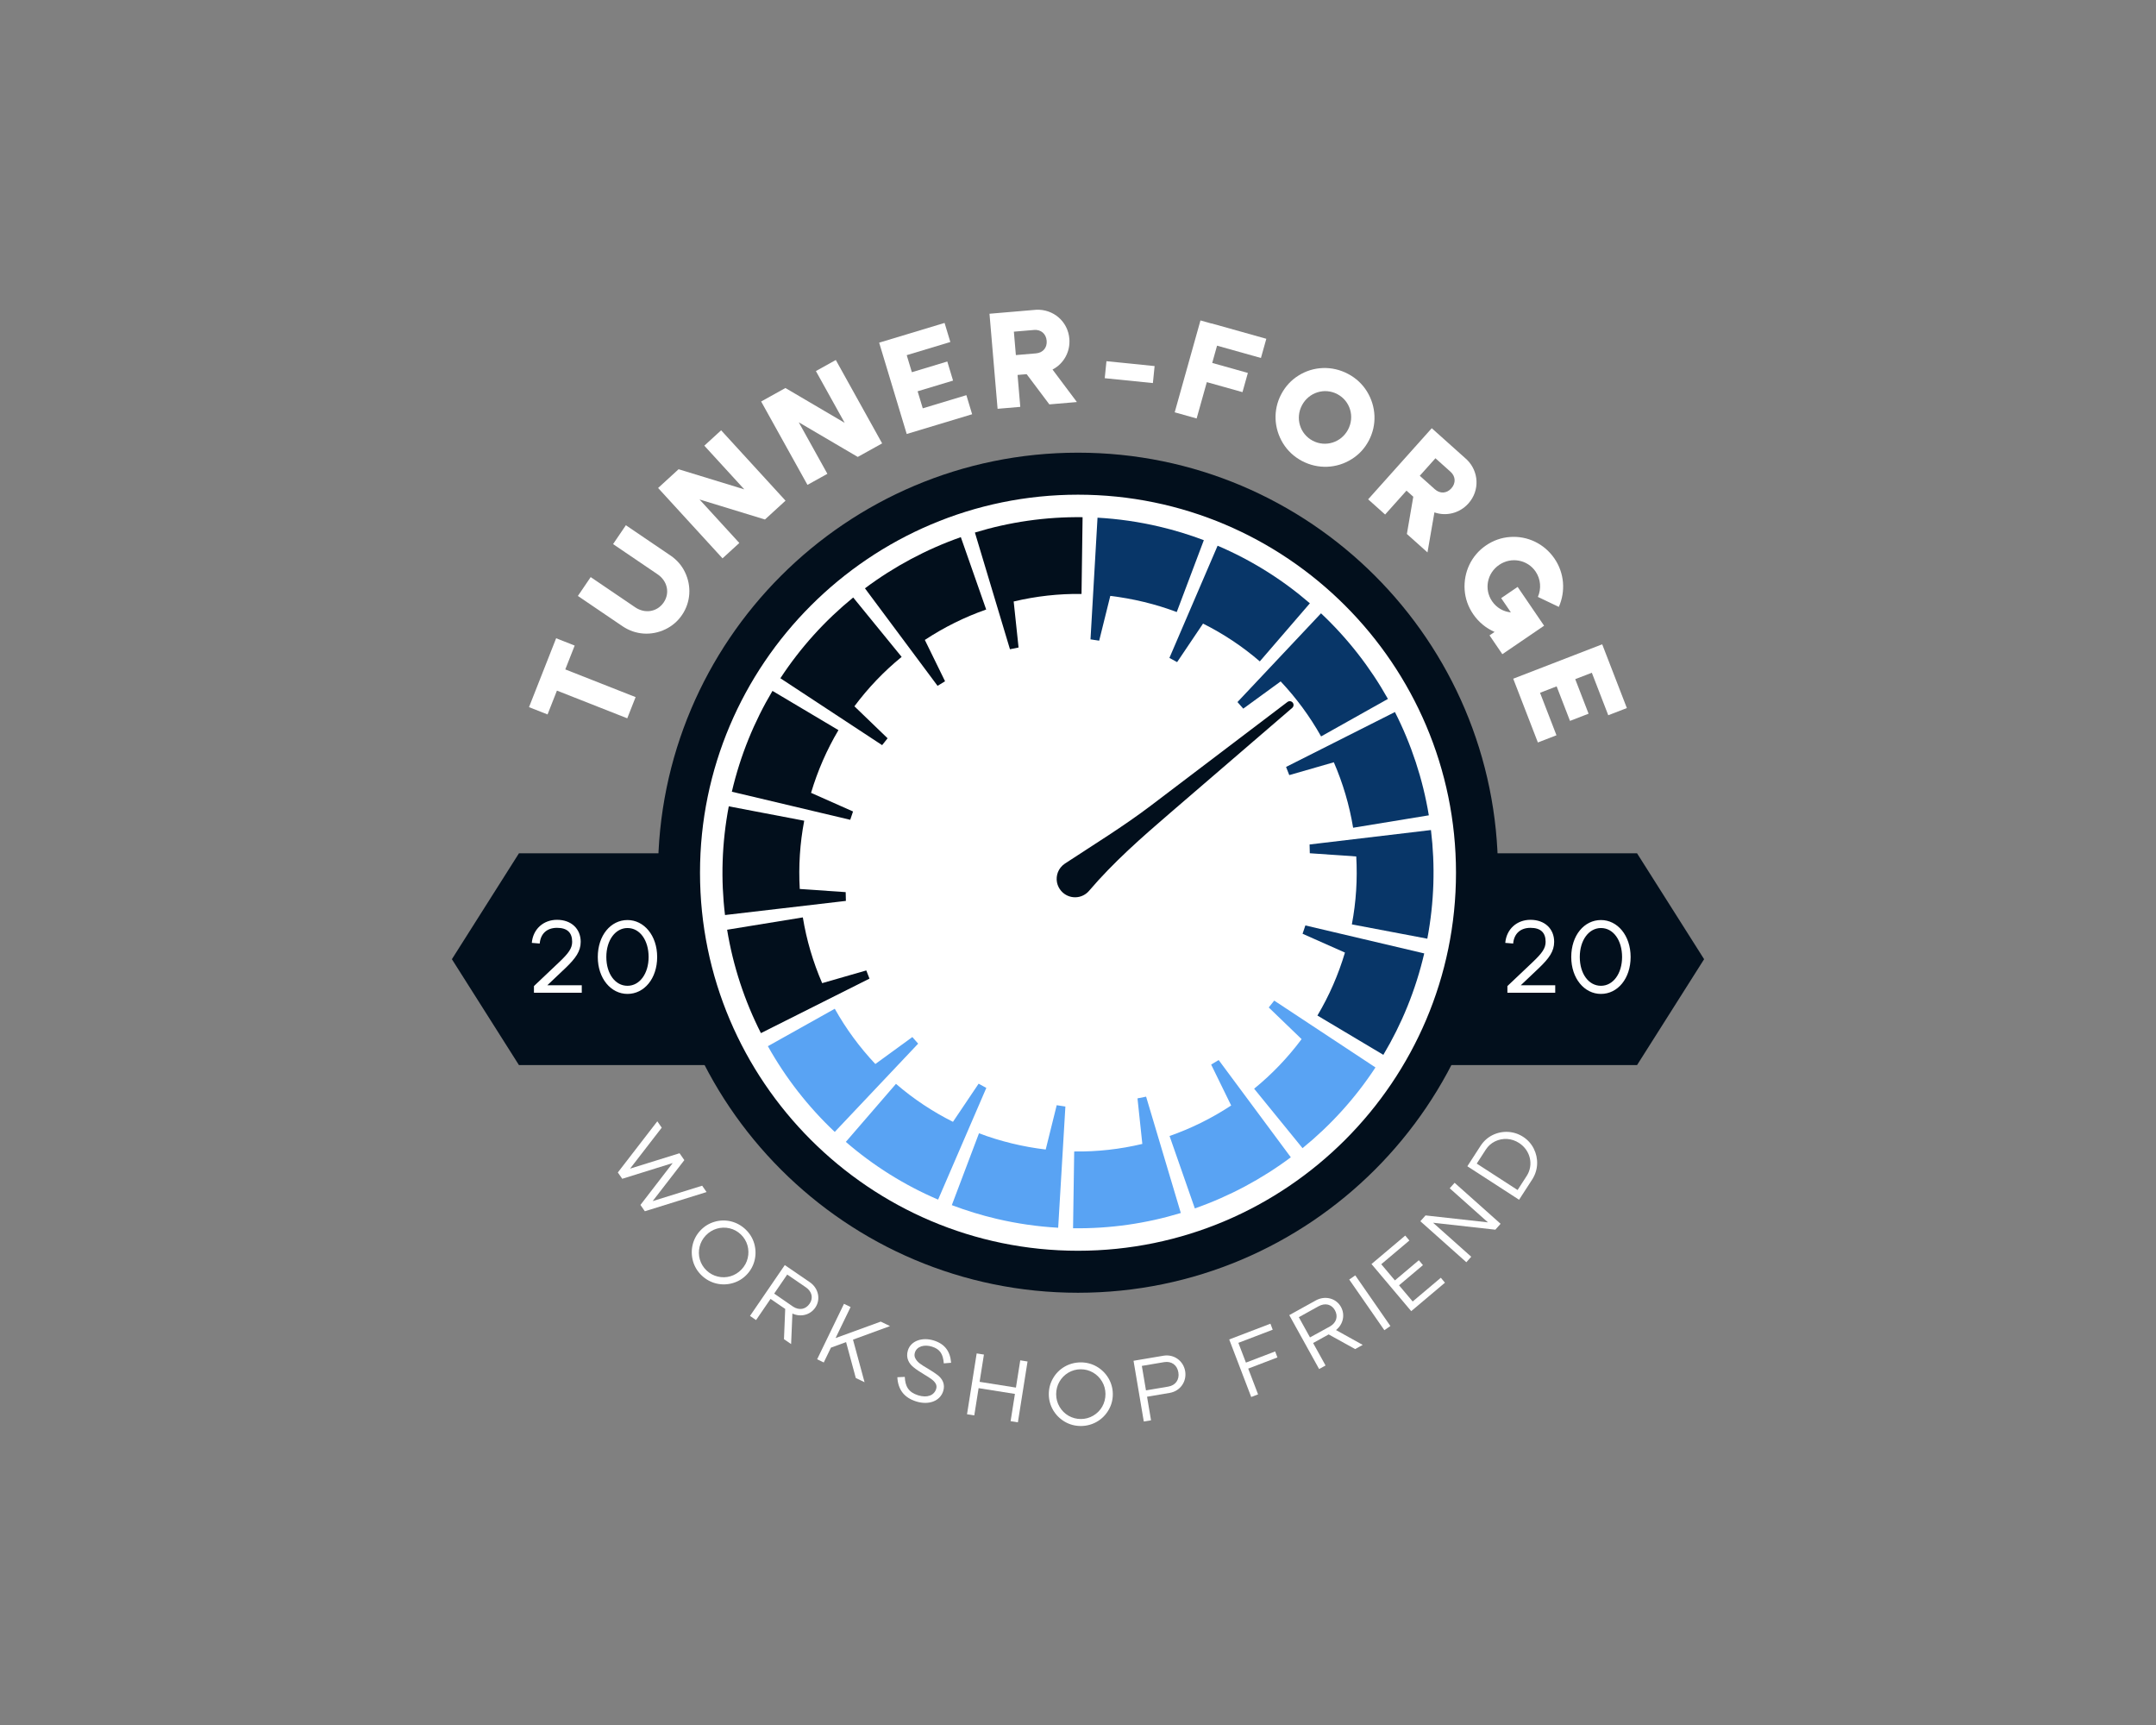 <?xml version="1.0" encoding="UTF-8" standalone="no" ?>
<!DOCTYPE svg PUBLIC "-//W3C//DTD SVG 1.1//EN" "http://www.w3.org/Graphics/SVG/1.1/DTD/svg11.dtd">
<svg xmlns="http://www.w3.org/2000/svg" xmlns:xlink="http://www.w3.org/1999/xlink" version="1.1" width="1280" height="1024" viewBox="0 0 1280 1024" xml:space="preserve">
<rect x="0" y="0" width="1280" height="1024" fill="#808080" stroke="none"/>
<desc>Created with Fabric.js 5.3.0</desc>
<defs>
</defs>
<g transform="matrix(1 0 0 1 640 512)" id="background-logo"  >
<rect style="stroke: none; stroke-width: 0; stroke-dasharray: none; stroke-linecap: butt; stroke-dashoffset: 0; stroke-linejoin: miter; stroke-miterlimit: 4; fill: rgb(255,255,255); fill-opacity: 0; fill-rule: nonzero; opacity: 1;"  paint-order="stroke"  x="-640" y="-512" rx="0" ry="0" width="1280" height="1024" />
</g>
<g transform="matrix(1.921 0 0 1.921 640 518.067)" id="logo-logo"  >
<g style=""  paint-order="stroke"   >
		<g transform="matrix(1.935 0 0 1.87 0 26.721)"  >
<g style=""  paint-order="stroke"   >
		<g transform="matrix(1 0 0 1 0 0)"  >
<polygon style="stroke: none; stroke-width: 1; stroke-dasharray: none; stroke-linecap: butt; stroke-dashoffset: 0; stroke-linejoin: miter; stroke-miterlimit: 4; fill: rgb(2,15,28); fill-rule: nonzero; opacity: 1;"  paint-order="stroke"  points="89.29,-17.5 -89.29,-17.5 -100,0 -89.29,17.5 89.29,17.5 100,0 89.29,-17.5 89.29,-17.5 " />
</g>
</g>
</g>
		<g transform="matrix(1.23 0 0 1.23 0 5.684342e-14)"  >
<g style=""  paint-order="stroke"   >
		<g transform="matrix(1 0 0 1 0 0)"  >
<path style="stroke: none; stroke-width: 1; stroke-dasharray: none; stroke-linecap: butt; stroke-dashoffset: 0; stroke-linejoin: miter; stroke-miterlimit: 4; fill: rgb(255,255,255); fill-rule: nonzero; opacity: 1;"  paint-order="stroke"  transform=" translate(-100, -100)" d="M 200 100 C 200 155.228 155.228 200 100 200 C 44.772 200 0 155.228 0 100 C 0 44.772 44.772 0 100 0 C 155.228 0 200 44.772 200 100 Z" stroke-linecap="round" />
</g>
</g>
</g>
		<g transform="matrix(1.298 0 0 1.298 0 5.684342e-14)"  >
<g style=""  paint-order="stroke"   >
		<g transform="matrix(1 0 0 1 0 0)"  >
<path style="stroke: none; stroke-width: 1; stroke-dasharray: none; stroke-linecap: butt; stroke-dashoffset: 0; stroke-linejoin: miter; stroke-miterlimit: 4; fill: rgb(2,15,28); fill-rule: nonzero; opacity: 1;"  paint-order="stroke"  transform=" translate(-100, -100)" d="M 100 0 C 44.8 0 0 44.8 0 100 C 0 155.2 44.8 200 100 200 C 155.2 200 200 155.2 200 100 C 200 44.8 155.2 0 100 0 z M 100 190 C 50.4 190 10 149.6 10 100 C 10 50.4 50.4 10 100 10 C 149.6 10 190 50.4 190 100 C 190 149.6 149.6 190 100 190 z" stroke-linecap="round" />
</g>
</g>
</g>
		<g transform="matrix(0.879 0 0 0.879 0 5.684342e-14)"  >
<g style=""  paint-order="stroke"   >
		<g transform="matrix(1 0 0 1 64.701 -30.396)"  >
<path style="stroke: none; stroke-width: 1; stroke-dasharray: none; stroke-linecap: butt; stroke-dashoffset: 0; stroke-linejoin: miter; stroke-miterlimit: 4; fill: rgb(8,54,104); fill-rule: nonzero; opacity: 1;"  paint-order="stroke"  transform=" translate(-189.707, -94.604)" d="M 204.95 143.533 L 246.736 153.368 C 246.737 153.369 246.737 153.37 246.738 153.371 C 243.732 166.267 238.815 178.225 232.364 189.025 L 209.184 175.208 C 213.312 168.282 216.547 160.854 218.865 153.073 L 203.966 146.458 C 204.566 144.675 204.35 145.317 204.95 143.533 z M 206.508 118.156 L 222.837 119.28 C 223.298 127.243 222.793 135.25 221.293 143.162 L 247.824 148.193 C 250.266 135.298 250.62 122.444 249.103 109.997 L 206.431 115.071 C 206.478 116.952 206.461 116.275 206.508 118.156 z M 214.959 86.172 C 218.153 93.549 220.438 101.263 221.738 109.187 L 248.355 104.822 C 246.255 92.091 242.198 79.853 236.437 68.511 L 198.161 87.811 C 198.847 89.563 198.6 88.932 199.287 90.684 L 214.959 86.172 z M 196.26 57.744 C 201.757 63.578 206.533 70.055 210.476 77.083 L 233.976 63.899 C 227.73 52.77 219.805 42.599 210.449 33.804 L 181.074 65.001 C 182.319 66.414 181.87 65.904 183.115 67.316 L 196.26 57.744 z M 168.969 37.419 C 176.137 41.007 182.837 45.451 188.93 50.705 L 206.535 30.286 C 196.98 22.032 186.086 15.154 174.09 10.04 L 157.147 49.483 C 158.799 50.384 158.204 50.059 159.856 50.96 L 168.969 37.419 z M 136.36 27.684 C 144.324 28.631 152.264 30.545 159.724 33.356 L 169.25 8.093 C 164.22 6.193 159.013 4.594 153.641 3.33 C 146.366 1.618 139.087 0.584 131.87 0.184 L 129.402 42.96 C 131.264 43.242 130.592 43.14 132.454 43.422 L 136.36 27.684 z" stroke-linecap="round" />
</g>
		<g transform="matrix(1 0 0 1 -61.697 -34.306)"  >
<path style="stroke: none; stroke-width: 1; stroke-dasharray: none; stroke-linecap: butt; stroke-dashoffset: 0; stroke-linejoin: miter; stroke-miterlimit: 4; fill: rgb(2,15,28); fill-rule: nonzero; opacity: 1;"  paint-order="stroke"  transform=" translate(-63.308, -90.694)" d="M 101.083 46.438 L 88.758 5.409 C 100.858 1.719 113.608 -0.159 126.617 0.011 L 126.244 26.995 C 118.202 26.885 110.205 27.788 102.39 29.65 L 104.108 45.829 C 102.263 46.201 102.928 46.067 101.083 46.438 z M 71.155 43.16 C 77.884 38.732 85.109 35.136 92.722 32.469 L 83.809 7.028 C 71.705 11.277 60.331 17.361 50.095 25.017 L 75.627 59.298 C 77.235 58.318 76.655 58.672 78.262 57.692 L 71.155 43.16 z M 46.391 66.492 C 51.181 60.061 56.74 54.229 62.999 49.124 L 45.966 28.243 C 36.116 36.27 27.445 45.814 20.362 56.632 L 56.136 80.15 C 57.312 78.679 56.887 79.21 58.063 77.739 L 46.391 66.492 z M 31.149 96.92 C 33.458 89.172 36.675 81.773 40.779 74.871 L 17.585 61.078 C 11.182 71.823 6.296 83.71 3.298 96.524 C 3.299 96.525 3.299 96.525 3.3 96.526 L 44.921 106.396 C 45.523 104.612 45.306 105.257 45.908 103.472 L 31.149 96.92 z M 27.177 130.713 C 26.714 122.713 27.226 114.668 28.742 106.721 L 2.217 101.659 C -0.242 114.559 -0.613 127.421 0.893 139.875 L 43.396 134.909 C 43.351 133.027 43.368 133.707 43.323 131.824 L 27.177 130.713 z M 35.055 163.821 C 31.848 156.413 29.556 148.666 28.259 140.706 L 1.636 145.044 C 3.723 157.785 7.77 170.034 13.523 181.387 L 51.693 162.228 C 51.007 160.474 51.255 161.108 50.569 159.354 L 35.055 163.821 z" stroke-linecap="round" />
</g>
		<g transform="matrix(1 0 0 1 -2.224 84.98)"  >
<path style="stroke: none; stroke-width: 1; stroke-dasharray: none; stroke-linecap: butt; stroke-dashoffset: 0; stroke-linejoin: miter; stroke-miterlimit: 4; fill: rgb(89,163,243); fill-rule: nonzero; opacity: 1;"  paint-order="stroke"  transform=" translate(-122.782, -209.98)" d="M 68.804 185.091 L 39.482 216.118 C 30.129 207.31 22.207 197.127 15.969 185.984 L 39.488 172.821 C 43.441 179.883 48.235 186.39 53.754 192.249 L 66.765 182.774 C 68.01 184.188 67.559 183.676 68.804 185.091 z M 81.045 212.574 C 73.848 208.971 67.122 204.505 61.007 199.222 L 43.377 219.627 C 52.93 227.896 63.823 234.79 75.821 239.918 L 92.774 200.648 C 91.121 199.746 91.719 200.072 90.066 199.169 L 81.045 212.574 z M 113.654 222.31 C 105.658 221.36 97.683 219.434 90.194 216.601 L 80.641 241.861 C 85.709 243.781 90.956 245.396 96.371 246.671 C 103.611 248.375 110.854 249.405 118.037 249.81 L 120.572 207.196 C 118.709 206.911 119.384 207.014 117.521 206.73 L 113.654 222.31 z M 147.624 220.342 C 139.775 222.213 131.744 223.116 123.669 222.995 L 123.267 249.988 C 136.284 250.171 149.044 248.304 161.154 244.623 L 148.949 203.723 C 147.102 204.093 147.771 203.959 145.923 204.33 L 147.624 220.342 z M 178.859 206.833 C 172.101 211.28 164.844 214.887 157.197 217.557 L 166.085 243.012 C 178.201 238.773 189.586 232.697 199.834 225.044 L 174.462 190.847 C 172.851 191.827 173.435 191.472 171.825 192.452 L 178.859 206.833 z M 203.623 183.501 C 198.812 189.958 193.227 195.812 186.936 200.933 L 203.951 221.835 C 213.814 213.812 222.499 204.271 229.595 193.454 L 194.001 169.961 C 192.823 171.432 193.25 170.899 192.072 172.37 L 203.623 183.501 z" stroke-linecap="round" />
</g>
		<g transform="matrix(1 0 0 1 34.141 -25.832)"  >
<path style="stroke: none; stroke-width: 1; stroke-dasharray: none; stroke-linecap: butt; stroke-dashoffset: 0; stroke-linejoin: miter; stroke-miterlimit: 4; fill: rgb(2,15,28); fill-rule: nonzero; opacity: 1;"  paint-order="stroke"  transform=" translate(-159.147, -99.168)" d="M 200.493 65.195 C 200.039 64.634 199.221 64.534 198.646 64.971 L 150.708 101.346 C 141 108.712 130.607 115.08 120.424 121.773 C 119.864 122.141 119.344 122.609 118.887 123.182 C 117.319 125.146 117.057 127.932 118.236 130.151 C 120.213 133.872 124.937 134.709 128.042 132.199 C 128.355 131.945 128.638 131.669 128.889 131.374 C 137.456 121.301 147.46 112.545 157.483 103.92 L 200.326 67.048 C 200.873 66.577 200.947 65.757 200.493 65.195 z" stroke-linecap="round" />
</g>
</g>
</g>
</g>
</g>
<g transform="matrix(1.921 0 0 1.921 352.942 568.016)" id="tagline-59cf5893-485a-48e8-8b8d-ee9e51c8635e-logo"  >
<g style=""  paint-order="stroke"   >
		<g transform="matrix(1 0 0 1 0 0)" id="tagline-59cf5893-485a-48e8-8b8d-ee9e51c8635e-logo-path-0"  >
<path style="stroke: none; stroke-width: 0; stroke-dasharray: none; stroke-linecap: butt; stroke-dashoffset: 0; stroke-linejoin: miter; stroke-miterlimit: 4; fill: rgb(255,255,255); fill-rule: nonzero; opacity: 1;"  paint-order="stroke"  transform=" translate(-21.02, 11.09)" d="M 2.31 0 L 17.09 0 L 17.09 -2.31 L 6.44 -2.31 L 12.04 -7.62 C 15.18 -10.63 16.76 -12.8 16.76 -15.74 C 16.76 -19.73 13.89 -22.54 9.44 -22.54 C 5.21 -22.54 2.01 -19.64 1.65 -15.41 L 4.09 -15.21 C 4.36 -18.22 6.27 -20.06 9.44 -20.06 C 12.57 -20.06 14.12 -18.61 14.12 -15.74 C 14.12 -13.73 13 -12.21 10.2 -9.54 L 2.57 -2.31 L 2.31 -2.05 Z M 31.22 0.36 C 36.4 0.36 40.39 -4.39 40.39 -11.05 C 40.39 -17.69 36.33 -22.47 31.22 -22.47 C 26.04 -22.47 22.04 -17.72 22.04 -11.05 C 22.04 -4.42 26.1 0.36 31.22 0.36 Z M 31.22 -2.15 C 27.42 -2.15 24.68 -5.87 24.68 -11.05 C 24.68 -16.3 27.52 -20 31.22 -20 C 35.08 -20 37.75 -16.17 37.75 -11.05 C 37.75 -5.91 34.98 -2.15 31.22 -2.15 Z" stroke-linecap="round" />
</g>
</g>
</g>
<g transform="matrix(1.921 0 0 1.921 930.876 568.016)" id="tagline-f0223c52-69ef-42a1-838a-0cd1a2d911a1-logo"  >
<g style=""  paint-order="stroke"   >
		<g transform="matrix(1 0 0 1 0 0)" id="tagline-f0223c52-69ef-42a1-838a-0cd1a2d911a1-logo-path-0"  >
<path style="stroke: none; stroke-width: 0; stroke-dasharray: none; stroke-linecap: butt; stroke-dashoffset: 0; stroke-linejoin: miter; stroke-miterlimit: 4; fill: rgb(255,255,255); fill-rule: nonzero; opacity: 1;"  paint-order="stroke"  transform=" translate(-21.02, 11.09)" d="M 2.31 0 L 17.09 0 L 17.09 -2.31 L 6.44 -2.31 L 12.04 -7.62 C 15.18 -10.63 16.76 -12.8 16.76 -15.74 C 16.76 -19.73 13.89 -22.54 9.44 -22.54 C 5.21 -22.54 2.01 -19.64 1.65 -15.41 L 4.09 -15.21 C 4.36 -18.22 6.27 -20.06 9.44 -20.06 C 12.57 -20.06 14.12 -18.61 14.12 -15.74 C 14.12 -13.73 13 -12.21 10.2 -9.54 L 2.57 -2.31 L 2.31 -2.05 Z M 31.22 0.36 C 36.4 0.36 40.39 -4.39 40.39 -11.05 C 40.39 -17.69 36.33 -22.47 31.22 -22.47 C 26.04 -22.47 22.04 -17.72 22.04 -11.05 C 22.04 -4.42 26.1 0.36 31.22 0.36 Z M 31.22 -2.15 C 27.42 -2.15 24.68 -5.87 24.68 -11.05 C 24.68 -16.3 27.52 -20 31.22 -20 C 35.08 -20 37.75 -16.17 37.75 -11.05 C 37.75 -5.91 34.98 -2.15 31.22 -2.15 Z" stroke-linecap="round" />
</g>
</g>
</g>
<g transform="matrix(1.098 1.577 -1.577 1.098 389.849 697.087)" id="tagline-14f00ea0-6da5-46ff-bc5c-4d21f8b52322-logo-0"  >
<g style=""  paint-order="stroke"   >
		<g transform="matrix(1 0 0 1 0 0)" id="497279d3-5969-4b38-a419-f779dacedc2c-path-0"  >
<path style="stroke: none; stroke-width: 0; stroke-dasharray: none; stroke-linecap: butt; stroke-dashoffset: 0; stroke-linejoin: miter; stroke-miterlimit: 4; fill: rgb(255,255,255); fill-rule: nonzero; opacity: 1;"  paint-order="stroke"  transform=" translate(-14.735, 9.52)" d="M 9.8 0 L 14.72 -15.57 L 19.64 0 L 22.02 0 L 28.05 -19.04 L 25.66 -19.04 L 20.83 -3.78 L 16.03 -19.04 L 13.44 -19.04 L 8.61 -3.78 L 3.81 -19.04 L 1.42 -19.04 L 7.42 0 Z" stroke-linecap="round" />
</g>
</g>
</g>
<g transform="matrix(1.39 1.326 -1.326 1.39 429.621 743.493)" id="tagline-14f00ea0-6da5-46ff-bc5c-4d21f8b52322-logo-1"  >
<g style=""  paint-order="stroke"   >
		<g transform="matrix(1 0 0 1 0 0)" id="1c1596db-ee41-4800-bd33-5d258c05c0e3-path-0"  >
<path style="stroke: none; stroke-width: 0; stroke-dasharray: none; stroke-linecap: butt; stroke-dashoffset: 0; stroke-linejoin: miter; stroke-miterlimit: 4; fill: rgb(255,255,255); fill-rule: nonzero; opacity: 1;"  paint-order="stroke"  transform=" translate(-11.31, 9.52)" d="M 11.31 0.31 C 14.95 0.31 18.16 -1.62 19.89 -4.63 C 20.77 -6.14 21.2 -7.76 21.2 -9.52 C 21.2 -13.04 19.32 -16.23 16.28 -18.02 C 14.78 -18.9 13.1 -19.35 11.31 -19.35 C 7.67 -19.35 4.46 -17.45 2.73 -14.44 C 1.85 -12.93 1.42 -11.28 1.42 -9.52 C 1.42 -6 3.3 -2.81 6.34 -1.02 C 7.84 -0.14 9.52 0.31 11.31 0.31 Z M 11.31 -1.85 C 8.55 -1.85 6.08 -3.3 4.72 -5.66 C 4.04 -6.82 3.69 -8.13 3.69 -9.52 C 3.69 -12.33 5.14 -14.81 7.5 -16.2 C 8.67 -16.88 9.95 -17.22 11.31 -17.22 C 14.07 -17.22 16.54 -15.74 17.9 -13.39 C 18.59 -12.22 18.93 -10.91 18.93 -9.52 C 18.93 -6.71 17.48 -4.23 15.12 -2.87 C 13.95 -2.19 12.67 -1.85 11.31 -1.85 Z" stroke-linecap="round" />
</g>
</g>
</g>
<g transform="matrix(1.585 1.085 -1.085 1.585 467.801 774.426)" id="tagline-14f00ea0-6da5-46ff-bc5c-4d21f8b52322-logo-2"  >
<g style=""  paint-order="stroke"   >
		<g transform="matrix(1 0 0 1 0 0)" id="f53b8b3d-90e9-4b16-bf9c-9314da55bdef-path-0"  >
<path style="stroke: none; stroke-width: 0; stroke-dasharray: none; stroke-linecap: butt; stroke-dashoffset: 0; stroke-linejoin: miter; stroke-miterlimit: 4; fill: rgb(255,255,255); fill-rule: nonzero; opacity: 1;"  paint-order="stroke"  transform=" translate(-9.12, 9.52)" d="M 3.69 0 L 3.69 -7.93 L 9.18 -7.93 L 14.15 0 L 16.82 0 L 11.82 -8.01 C 14.58 -8.47 16.62 -10.71 16.62 -13.53 C 16.62 -16.62 14.04 -19.04 10.8 -19.04 L 1.42 -19.04 L 1.42 0 Z M 3.69 -9.92 L 3.69 -17.05 L 10.66 -17.05 C 12.96 -17.05 14.49 -15.66 14.49 -13.53 C 14.49 -11.37 13.04 -9.95 10.8 -9.89 Z" stroke-linecap="round" />
</g>
</g>
</g>
<g transform="matrix(1.729 0.837 -0.837 1.729 507.174 797.25)" id="tagline-14f00ea0-6da5-46ff-bc5c-4d21f8b52322-logo-3"  >
<g style=""  paint-order="stroke"   >
		<g transform="matrix(1 0 0 1 0 0)" id="23e65ee9-68b2-4a32-bbcb-d40653eb4a9d-path-0"  >
<path style="stroke: none; stroke-width: 0; stroke-dasharray: none; stroke-linecap: butt; stroke-dashoffset: 0; stroke-linejoin: miter; stroke-miterlimit: 4; fill: rgb(255,255,255); fill-rule: nonzero; opacity: 1;"  paint-order="stroke"  transform=" translate(-9.56, 9.52)" d="M 3.69 0 L 3.69 -5.09 L 7.16 -8.67 L 14.69 0 L 17.7 0 L 8.75 -10.29 L 17.22 -19.04 L 14.04 -19.04 L 3.69 -8.38 L 3.69 -19.04 L 1.42 -19.04 L 1.42 0 Z" stroke-linecap="round" />
</g>
</g>
</g>
<g transform="matrix(1.833 0.574 -0.574 1.833 548.849 813.742)" id="tagline-14f00ea0-6da5-46ff-bc5c-4d21f8b52322-logo-4"  >
<g style=""  paint-order="stroke"   >
		<g transform="matrix(1 0 0 1 0 0)" id="c5ca8af8-eff7-439d-809d-d5c5b5e33e83-path-0"  >
<path style="stroke: none; stroke-width: 0; stroke-dasharray: none; stroke-linecap: butt; stroke-dashoffset: 0; stroke-linejoin: miter; stroke-miterlimit: 4; fill: rgb(255,255,255); fill-rule: nonzero; opacity: 1;"  paint-order="stroke"  transform=" translate(-8.825, 9.52)" d="M 3.58 -5.91 L 1.42 -5.12 C 2.76 -1.51 5.34 0.28 9.21 0.28 C 13.33 0.28 16.23 -2.07 16.23 -5.26 C 16.23 -7.53 14.83 -8.84 13.07 -9.49 C 12.19 -9.8 11.03 -10.15 9.58 -10.49 C 7.1 -11.05 5.94 -11.4 5.03 -12.31 C 4.55 -12.73 4.32 -13.33 4.32 -14.04 C 4.32 -16 6.28 -17.34 8.78 -17.34 C 11.37 -17.34 12.73 -16.26 13.84 -13.5 L 15.94 -14.35 C 14.61 -17.68 12.31 -19.32 8.78 -19.32 C 5.03 -19.32 2.05 -17.11 2.05 -14.04 C 2.05 -11.62 3.55 -10.2 5.37 -9.52 C 6.28 -9.15 7.47 -8.81 8.98 -8.44 C 11.28 -7.87 12.42 -7.59 13.3 -6.79 C 13.73 -6.39 13.95 -5.88 13.95 -5.26 C 13.95 -3.13 12.13 -1.71 9.21 -1.71 C 6.11 -1.71 4.58 -3.15 3.58 -5.91 Z" stroke-linecap="round" />
</g>
</g>
</g>
<g transform="matrix(1.897 0.301 -0.301 1.897 592.079 823.875)" id="tagline-14f00ea0-6da5-46ff-bc5c-4d21f8b52322-logo-5"  >
<g style=""  paint-order="stroke"   >
		<g transform="matrix(1 0 0 1 -3.55271e-15 0)" id="80bba5b3-55f5-4f99-8b2f-95afe1356dc7-path-0"  >
<path style="stroke: none; stroke-width: 0; stroke-dasharray: none; stroke-linecap: butt; stroke-dashoffset: 0; stroke-linejoin: miter; stroke-miterlimit: 4; fill: rgb(255,255,255); fill-rule: nonzero; opacity: 1;"  paint-order="stroke"  transform=" translate(-9.38, 9.52)" d="M 3.69 0 L 3.69 -8.53 L 15.06 -8.53 L 15.06 0 L 17.34 0 L 17.34 -19.04 L 15.06 -19.04 L 15.06 -10.51 L 3.69 -10.51 L 3.69 -19.04 L 1.42 -19.04 L 1.42 0 Z" stroke-linecap="round" />
</g>
</g>
</g>
<g transform="matrix(1.921 -0.012 0.012 1.921 641.67 827.624)" id="tagline-14f00ea0-6da5-46ff-bc5c-4d21f8b52322-logo-6"  >
<g style=""  paint-order="stroke"   >
		<g transform="matrix(1 0 0 1 0 0)" id="77e1d8d4-41a7-42b2-979e-ce0d2fec6da7-path-0"  >
<path style="stroke: none; stroke-width: 0; stroke-dasharray: none; stroke-linecap: butt; stroke-dashoffset: 0; stroke-linejoin: miter; stroke-miterlimit: 4; fill: rgb(255,255,255); fill-rule: nonzero; opacity: 1;"  paint-order="stroke"  transform=" translate(-11.31, 9.52)" d="M 11.31 0.31 C 14.95 0.31 18.16 -1.62 19.89 -4.63 C 20.77 -6.14 21.2 -7.76 21.2 -9.52 C 21.2 -13.04 19.32 -16.23 16.28 -18.02 C 14.78 -18.9 13.1 -19.35 11.31 -19.35 C 7.67 -19.35 4.46 -17.45 2.73 -14.44 C 1.85 -12.93 1.42 -11.28 1.42 -9.52 C 1.42 -6 3.3 -2.81 6.34 -1.02 C 7.84 -0.14 9.52 0.31 11.31 0.31 Z M 11.31 -1.85 C 8.55 -1.85 6.08 -3.3 4.72 -5.66 C 4.04 -6.82 3.69 -8.13 3.69 -9.52 C 3.69 -12.33 5.14 -14.81 7.5 -16.2 C 8.67 -16.88 9.95 -17.22 11.31 -17.22 C 14.07 -17.22 16.54 -15.74 17.9 -13.39 C 18.59 -12.22 18.93 -10.91 18.93 -9.52 C 18.93 -6.71 17.48 -4.23 15.12 -2.87 C 13.95 -2.19 12.67 -1.85 11.31 -1.85 Z" stroke-linecap="round" />
</g>
</g>
</g>
<g transform="matrix(1.894 -0.32 0.32 1.894 690.41 823.386)" id="tagline-14f00ea0-6da5-46ff-bc5c-4d21f8b52322-logo-7"  >
<g style=""  paint-order="stroke"   >
		<g transform="matrix(1 0 0 1 3.55271e-15 0)" id="3cdc34b4-95b0-4358-8df9-4d2bdc067c1d-path-0"  >
<path style="stroke: none; stroke-width: 0; stroke-dasharray: none; stroke-linecap: butt; stroke-dashoffset: 0; stroke-linejoin: miter; stroke-miterlimit: 4; fill: rgb(255,255,255); fill-rule: nonzero; opacity: 1;"  paint-order="stroke"  transform=" translate(-9.02, 9.52)" d="M 3.69 0 L 3.69 -7.39 L 10.8 -7.39 C 14.07 -7.39 16.62 -9.95 16.62 -13.21 C 16.62 -16.48 14.07 -19.04 10.8 -19.04 L 1.42 -19.04 L 1.42 0 Z M 3.69 -9.38 L 3.69 -17.05 L 10.66 -17.05 C 12.96 -17.05 14.49 -15.52 14.49 -13.21 C 14.49 -10.91 12.96 -9.38 10.66 -9.38 Z" stroke-linecap="round" />
</g>
</g>
</g>
<g transform="matrix(0.964 -0.266 0.266 0.964 372.263 427.014)" id="tagline-14f00ea0-6da5-46ff-bc5c-4d21f8b52322-logo-8"  >
<g style=""  paint-order="stroke"   >
		<g transform="matrix(1 0 0 1 0 0)" id="98e20e7a-f0c3-4f9f-8d48-faa3a05a4d6c-path-0"  >
<path style="stroke: none; stroke-width: 0; stroke-dasharray: none; stroke-linecap: butt; stroke-dashoffset: 0; stroke-linejoin: miter; stroke-miterlimit: 4; fill: rgb(255,255,255); fill-rule: nonzero; opacity: 1;"  paint-order="stroke"  transform=" translate(0, 0)" d="" stroke-linecap="round" />
</g>
</g>
</g>
<g transform="matrix(1.794 -0.686 0.686 1.794 748.539 807.532)" id="tagline-14f00ea0-6da5-46ff-bc5c-4d21f8b52322-logo-9"  >
<g style=""  paint-order="stroke"   >
		<g transform="matrix(1 0 0 1 0 0)" id="7fb14e70-2908-4c08-ab6c-8f6e893521a3-path-0"  >
<path style="stroke: none; stroke-width: 0; stroke-dasharray: none; stroke-linecap: butt; stroke-dashoffset: 0; stroke-linejoin: miter; stroke-miterlimit: 4; fill: rgb(255,255,255); fill-rule: nonzero; opacity: 1;"  paint-order="stroke"  transform=" translate(-8.24, 9.52)" d="M 3.69 0 L 3.69 -8.53 L 13.36 -8.53 L 13.36 -10.51 L 3.69 -10.51 L 3.69 -17.05 L 15.06 -17.05 L 15.06 -19.04 L 1.42 -19.04 L 1.42 0 Z" stroke-linecap="round" />
</g>
</g>
</g>
<g transform="matrix(1.681 -0.931 0.931 1.681 787.234 789.526)" id="tagline-14f00ea0-6da5-46ff-bc5c-4d21f8b52322-logo-10"  >
<g style=""  paint-order="stroke"   >
		<g transform="matrix(1 0 0 1 0 0)" id="25849fde-1af7-44f0-a728-717df44c84f7-path-0"  >
<path style="stroke: none; stroke-width: 0; stroke-dasharray: none; stroke-linecap: butt; stroke-dashoffset: 0; stroke-linejoin: miter; stroke-miterlimit: 4; fill: rgb(255,255,255); fill-rule: nonzero; opacity: 1;"  paint-order="stroke"  transform=" translate(-9.12, 9.52)" d="M 3.69 0 L 3.69 -7.93 L 9.18 -7.93 L 14.15 0 L 16.82 0 L 11.82 -8.01 C 14.58 -8.47 16.62 -10.71 16.62 -13.53 C 16.62 -16.62 14.04 -19.04 10.8 -19.04 L 1.42 -19.04 L 1.42 0 Z M 3.69 -9.92 L 3.69 -17.05 L 10.66 -17.05 C 12.96 -17.05 14.49 -15.66 14.49 -13.53 C 14.49 -11.37 13.04 -9.95 10.8 -9.89 Z" stroke-linecap="round" />
</g>
</g>
</g>
<g transform="matrix(1.579 -1.095 1.095 1.579 813.247 773.361)" id="tagline-14f00ea0-6da5-46ff-bc5c-4d21f8b52322-logo-11"  >
<g style=""  paint-order="stroke"   >
		<g transform="matrix(1 0 0 1 0 0)" id="dcb41ce4-3150-490b-ba50-46d20c36dadf-path-0"  >
<path style="stroke: none; stroke-width: 0; stroke-dasharray: none; stroke-linecap: butt; stroke-dashoffset: 0; stroke-linejoin: miter; stroke-miterlimit: 4; fill: rgb(255,255,255); fill-rule: nonzero; opacity: 1;"  paint-order="stroke"  transform=" translate(-2.555, 9.52)" d="M 3.69 0 L 3.69 -19.04 L 1.42 -19.04 L 1.42 0 Z" stroke-linecap="round" />
</g>
</g>
</g>
<g transform="matrix(1.469 -1.239 1.239 1.469 836.055 755.897)" id="tagline-14f00ea0-6da5-46ff-bc5c-4d21f8b52322-logo-12"  >
<g style=""  paint-order="stroke"   >
		<g transform="matrix(1 0 0 1 0 0)" id="16dcde06-401d-4479-aae3-aaea6f5c22ab-path-0"  >
<path style="stroke: none; stroke-width: 0; stroke-dasharray: none; stroke-linecap: butt; stroke-dashoffset: 0; stroke-linejoin: miter; stroke-miterlimit: 4; fill: rgb(255,255,255); fill-rule: nonzero; opacity: 1;"  paint-order="stroke"  transform=" translate(-8.24, 9.52)" d="M 1.42 0 L 15.06 0 L 15.06 -1.99 L 3.69 -1.99 L 3.69 -8.53 L 13.36 -8.53 L 13.36 -10.51 L 3.69 -10.51 L 3.69 -17.05 L 15.06 -17.05 L 15.06 -19.04 L 1.42 -19.04 Z" stroke-linecap="round" />
</g>
</g>
</g>
<g transform="matrix(1.278 -1.434 1.434 1.278 867.054 725.735)" id="tagline-14f00ea0-6da5-46ff-bc5c-4d21f8b52322-logo-13"  >
<g style=""  paint-order="stroke"   >
		<g transform="matrix(1 0 0 1 0 0)" id="1b8fdbcf-2f63-47fc-a2e2-2822df3264b1-path-0"  >
<path style="stroke: none; stroke-width: 0; stroke-dasharray: none; stroke-linecap: butt; stroke-dashoffset: 0; stroke-linejoin: miter; stroke-miterlimit: 4; fill: rgb(255,255,255); fill-rule: nonzero; opacity: 1;"  paint-order="stroke"  transform=" translate(-9.39, 9.52)" d="M 3.72 0 L 3.72 -15.8 L 14.92 0 L 17.36 0 L 17.36 -19.04 L 15.09 -19.04 L 15.09 -3.21 L 3.86 -19.04 L 1.42 -19.04 L 1.45 -19.01 L 1.45 0 Z" stroke-linecap="round" />
</g>
</g>
</g>
<g transform="matrix(1.044 -1.613 1.613 1.044 895.385 688.546)" id="tagline-14f00ea0-6da5-46ff-bc5c-4d21f8b52322-logo-14"  >
<g style=""  paint-order="stroke"   >
		<g transform="matrix(1 0 0 1 0 0)" id="fa09ff6e-6985-426a-bff2-75245795b6e2-path-0"  >
<path style="stroke: none; stroke-width: 0; stroke-dasharray: none; stroke-linecap: butt; stroke-dashoffset: 0; stroke-linejoin: miter; stroke-miterlimit: 4; fill: rgb(255,255,255); fill-rule: nonzero; opacity: 1;"  paint-order="stroke"  transform=" translate(-9.92, 9.52)" d="M 8.87 0 C 12.36 0 15.43 -1.85 17.14 -4.77 C 17.99 -6.22 18.42 -7.82 18.42 -9.52 C 18.42 -12.93 16.62 -16.03 13.7 -17.76 C 12.25 -18.61 10.63 -19.04 8.87 -19.04 L 1.42 -19.04 L 1.42 0 Z M 3.69 -2.02 L 3.69 -17.05 L 8.87 -17.05 C 11.48 -17.05 13.87 -15.6 15.18 -13.3 C 15.83 -12.13 16.14 -10.88 16.14 -9.52 C 16.14 -5.34 12.93 -2.02 8.87 -2.02 Z" stroke-linecap="round" />
</g>
</g>
</g>
<g transform="matrix(0.704 -1.787 1.787 0.704 348.499 409.723)" id="text-logo-0"  >
<g style=""  paint-order="stroke"   >
		<g transform="matrix(1 0 0 1 0 0)" id="70bf907e-d644-4af7-9d2d-d24774df240a-path-0"  >
<path style="stroke: none; stroke-width: 0; stroke-dasharray: none; stroke-linecap: butt; stroke-dashoffset: 0; stroke-linejoin: miter; stroke-miterlimit: 4; fill: rgb(255,255,255); fill-rule: nonzero; opacity: 1;"  paint-order="stroke"  transform=" translate(-13.64, 14.76)" d="M 17.16 0 L 17.16 -23.36 L 25.08 -23.36 L 25.08 -29.52 L 2.2 -29.52 L 2.2 -23.36 L 10.12 -23.36 L 10.12 0 Z" stroke-linecap="round" />
</g>
</g>
</g>
<g transform="matrix(1.079 -1.59 1.59 1.079 381.119 348.923)" id="text-logo-1"  >
<g style=""  paint-order="stroke"   >
		<g transform="matrix(1 0 0 1 0 0)" id="54b723e7-f243-4e14-b9f0-1ece7b0a43e4-path-0"  >
<path style="stroke: none; stroke-width: 0; stroke-dasharray: none; stroke-linecap: butt; stroke-dashoffset: 0; stroke-linejoin: miter; stroke-miterlimit: 4; fill: rgb(255,255,255); fill-rule: nonzero; opacity: 1;"  paint-order="stroke"  transform=" translate(-15.4, 14.52)" d="M 9.24 -12.85 L 9.24 -29.48 L 2.2 -29.48 L 2.2 -12.85 C 2.2 -7.96 4.75 -3.74 8.8 -1.36 C 10.82 -0.18 13.02 0.44 15.44 0.44 C 20.2 0.44 24.46 -2.11 26.84 -6.2 C 28.03 -8.23 28.6 -10.43 28.6 -12.85 L 28.6 -29.48 L 21.56 -29.48 L 21.56 -12.85 C 21.56 -9.2 18.96 -6.42 15.44 -6.42 C 11.88 -6.42 9.24 -9.2 9.24 -12.85 Z" stroke-linecap="round" />
</g>
</g>
</g>
<g transform="matrix(1.417 -1.297 1.297 1.417 428.539 293.444)" id="text-logo-2"  >
<g style=""  paint-order="stroke"   >
		<g transform="matrix(1 0 0 1 0 0)" id="95e367e1-44df-45a7-9070-f64eadffa33f-path-0"  >
<path style="stroke: none; stroke-width: 0; stroke-dasharray: none; stroke-linecap: butt; stroke-dashoffset: 0; stroke-linejoin: miter; stroke-miterlimit: 4; fill: rgb(255,255,255); fill-rule: nonzero; opacity: 1;"  paint-order="stroke"  transform=" translate(-15.4, 14.74)" d="M 9.24 0 L 9.24 -18.22 L 19.98 0 L 28.6 0 L 28.6 -29.48 L 21.56 -29.48 L 21.56 -11.18 L 10.78 -29.48 L 2.2 -29.48 L 2.2 0 Z" stroke-linecap="round" />
</g>
</g>
</g>
<g transform="matrix(1.679 -0.933 0.933 1.679 487.801 250.77)" id="text-logo-3"  >
<g style=""  paint-order="stroke"   >
		<g transform="matrix(1 0 0 1 0 0)" id="09856bf4-2ca6-4bdd-8c60-182f06555f71-path-0"  >
<path style="stroke: none; stroke-width: 0; stroke-dasharray: none; stroke-linecap: butt; stroke-dashoffset: 0; stroke-linejoin: miter; stroke-miterlimit: 4; fill: rgb(255,255,255); fill-rule: nonzero; opacity: 1;"  paint-order="stroke"  transform=" translate(-15.4, 14.74)" d="M 9.24 0 L 9.24 -18.22 L 19.98 0 L 28.6 0 L 28.6 -29.48 L 21.56 -29.48 L 21.56 -11.18 L 10.78 -29.48 L 2.2 -29.48 L 2.2 0 Z" stroke-linecap="round" />
</g>
</g>
</g>
<g transform="matrix(1.839 -0.555 0.555 1.839 549.548 224.66)" id="text-logo-4"  >
<g style=""  paint-order="stroke"   >
		<g transform="matrix(1 0 0 1 0 0)" id="6f405366-cd3c-4571-ad74-1601333be2ea-path-0"  >
<path style="stroke: none; stroke-width: 0; stroke-dasharray: none; stroke-linecap: butt; stroke-dashoffset: 0; stroke-linejoin: miter; stroke-miterlimit: 4; fill: rgb(255,255,255); fill-rule: nonzero; opacity: 1;"  paint-order="stroke"  transform=" translate(-12.76, 14.74)" d="M 2.2 0 L 23.32 0 L 23.32 -6.16 L 9.24 -6.16 L 9.24 -11.66 L 20.68 -11.66 L 20.68 -17.82 L 9.24 -17.82 L 9.24 -23.32 L 23.32 -23.32 L 23.32 -29.48 L 2.2 -29.48 Z" stroke-linecap="round" />
</g>
</g>
</g>
<g transform="matrix(1.914 -0.163 0.163 1.914 613.398 212.454)" id="text-logo-5"  >
<g style=""  paint-order="stroke"   >
		<g transform="matrix(1 0 0 1 1.77636e-15 0)" id="3343f171-bf4a-4bfb-a14a-eedba72d89f4-path-0"  >
<path style="stroke: none; stroke-width: 0; stroke-dasharray: none; stroke-linecap: butt; stroke-dashoffset: 0; stroke-linejoin: miter; stroke-miterlimit: 4; fill: rgb(255,255,255); fill-rule: nonzero; opacity: 1;"  paint-order="stroke"  transform=" translate(-14.5, 14.74)" d="M 26.8 0 L 20.15 -10.65 C 23.67 -12.1 26.14 -15.58 26.14 -19.71 C 26.14 -25.04 22 -29.26 16.72 -29.48 L 2.2 -29.48 L 2.2 0 L 9.24 0 L 9.24 -9.9 L 12.06 -9.9 L 18.26 0 Z M 9.24 -16.06 L 9.24 -23.32 L 15.49 -23.32 C 17.64 -23.32 19.1 -21.82 19.1 -19.67 C 19.1 -17.51 17.64 -16.06 15.49 -16.06 Z" stroke-linecap="round" />
</g>
</g>
</g>
<g transform="matrix(1.911 0.193 -0.193 1.911 670.677 220.907)" id="text-logo-6"  >
<g style=""  paint-order="stroke"   >
		<g transform="matrix(1 0 0 1 0 0)" id="3428eb22-f0ad-4eee-aaae-c2d94e42f410-path-0"  >
<path style="stroke: none; stroke-width: 0; stroke-dasharray: none; stroke-linecap: butt; stroke-dashoffset: 0; stroke-linejoin: miter; stroke-miterlimit: 4; fill: rgb(255,255,255); fill-rule: nonzero; opacity: 1;"  paint-order="stroke"  transform=" translate(-9.68, 10.56)" d="M 2.2 -7.92 L 17.16 -7.92 L 17.16 -13.2 L 2.2 -13.2 Z" stroke-linecap="round" />
</g>
</g>
</g>
<g transform="matrix(1.85 0.519 -0.519 1.85 724.607 222.933)" id="text-logo-7"  >
<g style=""  paint-order="stroke"   >
		<g transform="matrix(1 0 0 1 0 0)" id="81a9db09-de3f-48f6-b8ab-1843f8d088c9-path-0"  >
<path style="stroke: none; stroke-width: 0; stroke-dasharray: none; stroke-linecap: butt; stroke-dashoffset: 0; stroke-linejoin: miter; stroke-miterlimit: 4; fill: rgb(255,255,255); fill-rule: nonzero; opacity: 1;"  paint-order="stroke"  transform=" translate(-12.76, 14.76)" d="M 9.24 0 L 9.24 -11.66 L 20.68 -11.66 L 20.68 -17.82 L 9.24 -17.82 L 9.24 -23.36 L 23.32 -23.36 L 23.32 -29.52 L 5.72 -29.52 L 5.72 -29.48 L 2.2 -29.48 L 2.2 0 Z" stroke-linecap="round" />
</g>
</g>
</g>
<g transform="matrix(1.698 0.899 -0.899 1.698 786.652 247.795)" id="text-logo-8"  >
<g style=""  paint-order="stroke"   >
		<g transform="matrix(1 0 0 1 0 0)" id="6606feb9-a5aa-4f22-8e3e-8fbc4d5c45b9-path-0"  >
<path style="stroke: none; stroke-width: 0; stroke-dasharray: none; stroke-linecap: butt; stroke-dashoffset: 0; stroke-linejoin: miter; stroke-miterlimit: 4; fill: rgb(255,255,255); fill-rule: nonzero; opacity: 1;"  paint-order="stroke"  transform=" translate(-17.51, 14.74)" d="M 17.51 0.48 C 23.14 0.48 28.12 -2.51 30.8 -7.17 C 32.16 -9.5 32.82 -12.01 32.82 -14.74 C 32.82 -20.2 29.92 -25.12 25.21 -27.9 C 22.88 -29.26 20.28 -29.96 17.51 -29.96 C 11.88 -29.96 6.91 -27.02 4.22 -22.35 C 2.86 -20.02 2.2 -17.47 2.2 -14.74 C 2.2 -9.28 5.1 -4.36 9.81 -1.58 C 12.14 -0.22 14.74 0.48 17.51 0.48 Z M 9.46 -14.74 C 9.46 -19.27 13.07 -22.88 17.51 -22.88 C 22 -22.88 25.56 -19.27 25.56 -14.74 C 25.56 -10.21 21.96 -6.6 17.51 -6.6 C 13.02 -6.6 9.46 -10.21 9.46 -14.74 Z" stroke-linecap="round" />
</g>
</g>
</g>
<g transform="matrix(1.432 1.281 -1.281 1.432 848.753 291.061)" id="text-logo-9"  >
<g style=""  paint-order="stroke"   >
		<g transform="matrix(1 0 0 1 0 0)" id="71612cbd-1e3c-440b-8a55-7233296fcbac-path-0"  >
<path style="stroke: none; stroke-width: 0; stroke-dasharray: none; stroke-linecap: butt; stroke-dashoffset: 0; stroke-linejoin: miter; stroke-miterlimit: 4; fill: rgb(255,255,255); fill-rule: nonzero; opacity: 1;"  paint-order="stroke"  transform=" translate(-14.5, 14.74)" d="M 26.8 0 L 20.15 -10.65 C 23.67 -12.1 26.14 -15.58 26.14 -19.71 C 26.14 -25.04 22 -29.26 16.72 -29.48 L 2.2 -29.48 L 2.2 0 L 9.24 0 L 9.24 -9.9 L 12.06 -9.9 L 18.26 0 Z M 9.24 -16.06 L 9.24 -23.32 L 15.49 -23.32 C 17.64 -23.32 19.1 -21.82 19.1 -19.67 C 19.1 -17.51 17.64 -16.06 15.49 -16.06 Z" stroke-linecap="round" />
</g>
</g>
</g>
<g transform="matrix(1.082 1.587 -1.587 1.082 898.758 348.097)" id="text-logo-10"  >
<g style=""  paint-order="stroke"   >
		<g transform="matrix(1 0 0 1 0 -3.55271e-15)" id="59e450b3-f177-46e6-abcb-8bc3160c512e-path-0"  >
<path style="stroke: none; stroke-width: 0; stroke-dasharray: none; stroke-linecap: butt; stroke-dashoffset: 0; stroke-linejoin: miter; stroke-miterlimit: 4; fill: rgb(255,255,255); fill-rule: nonzero; opacity: 1;"  paint-order="stroke"  transform=" translate(-17.51, 14.74)" d="M 18.3 -9.46 L 23.63 -9.46 C 22.18 -7.7 19.98 -6.6 17.51 -6.6 C 13.02 -6.6 9.46 -10.21 9.46 -14.74 C 9.46 -19.27 13.07 -22.88 17.51 -22.88 C 20.33 -22.88 22.92 -21.38 24.38 -19.05 L 30.58 -22.66 C 27.81 -27.1 22.97 -29.96 17.51 -29.96 C 11.88 -29.96 6.91 -27.02 4.22 -22.35 C 2.86 -20.02 2.2 -17.47 2.2 -14.74 C 2.2 -9.28 5.1 -4.36 9.81 -1.58 C 12.14 -0.22 14.74 0.48 17.51 0.48 C 20.55 0.48 23.41 -0.4 25.78 -1.89 L 25.78 0 L 32.82 0 L 32.82 -15.62 L 18.3 -15.62 Z" stroke-linecap="round" />
</g>
</g>
</g>
<g transform="matrix(0.693 1.792 -1.792 0.693 932.122 411.609)" id="text-logo-11"  >
<g style=""  paint-order="stroke"   >
		<g transform="matrix(1 0 0 1 0 0)" id="4677e64e-2227-48f1-bc04-d081ab760725-path-0"  >
<path style="stroke: none; stroke-width: 0; stroke-dasharray: none; stroke-linecap: butt; stroke-dashoffset: 0; stroke-linejoin: miter; stroke-miterlimit: 4; fill: rgb(255,255,255); fill-rule: nonzero; opacity: 1;"  paint-order="stroke"  transform=" translate(-12.76, 14.74)" d="M 2.2 0 L 23.32 0 L 23.32 -6.16 L 9.24 -6.16 L 9.24 -11.66 L 20.68 -11.66 L 20.68 -17.82 L 9.24 -17.82 L 9.24 -23.32 L 23.32 -23.32 L 23.32 -29.48 L 2.2 -29.48 Z" stroke-linecap="round" />
</g>
</g>
</g>
</svg>